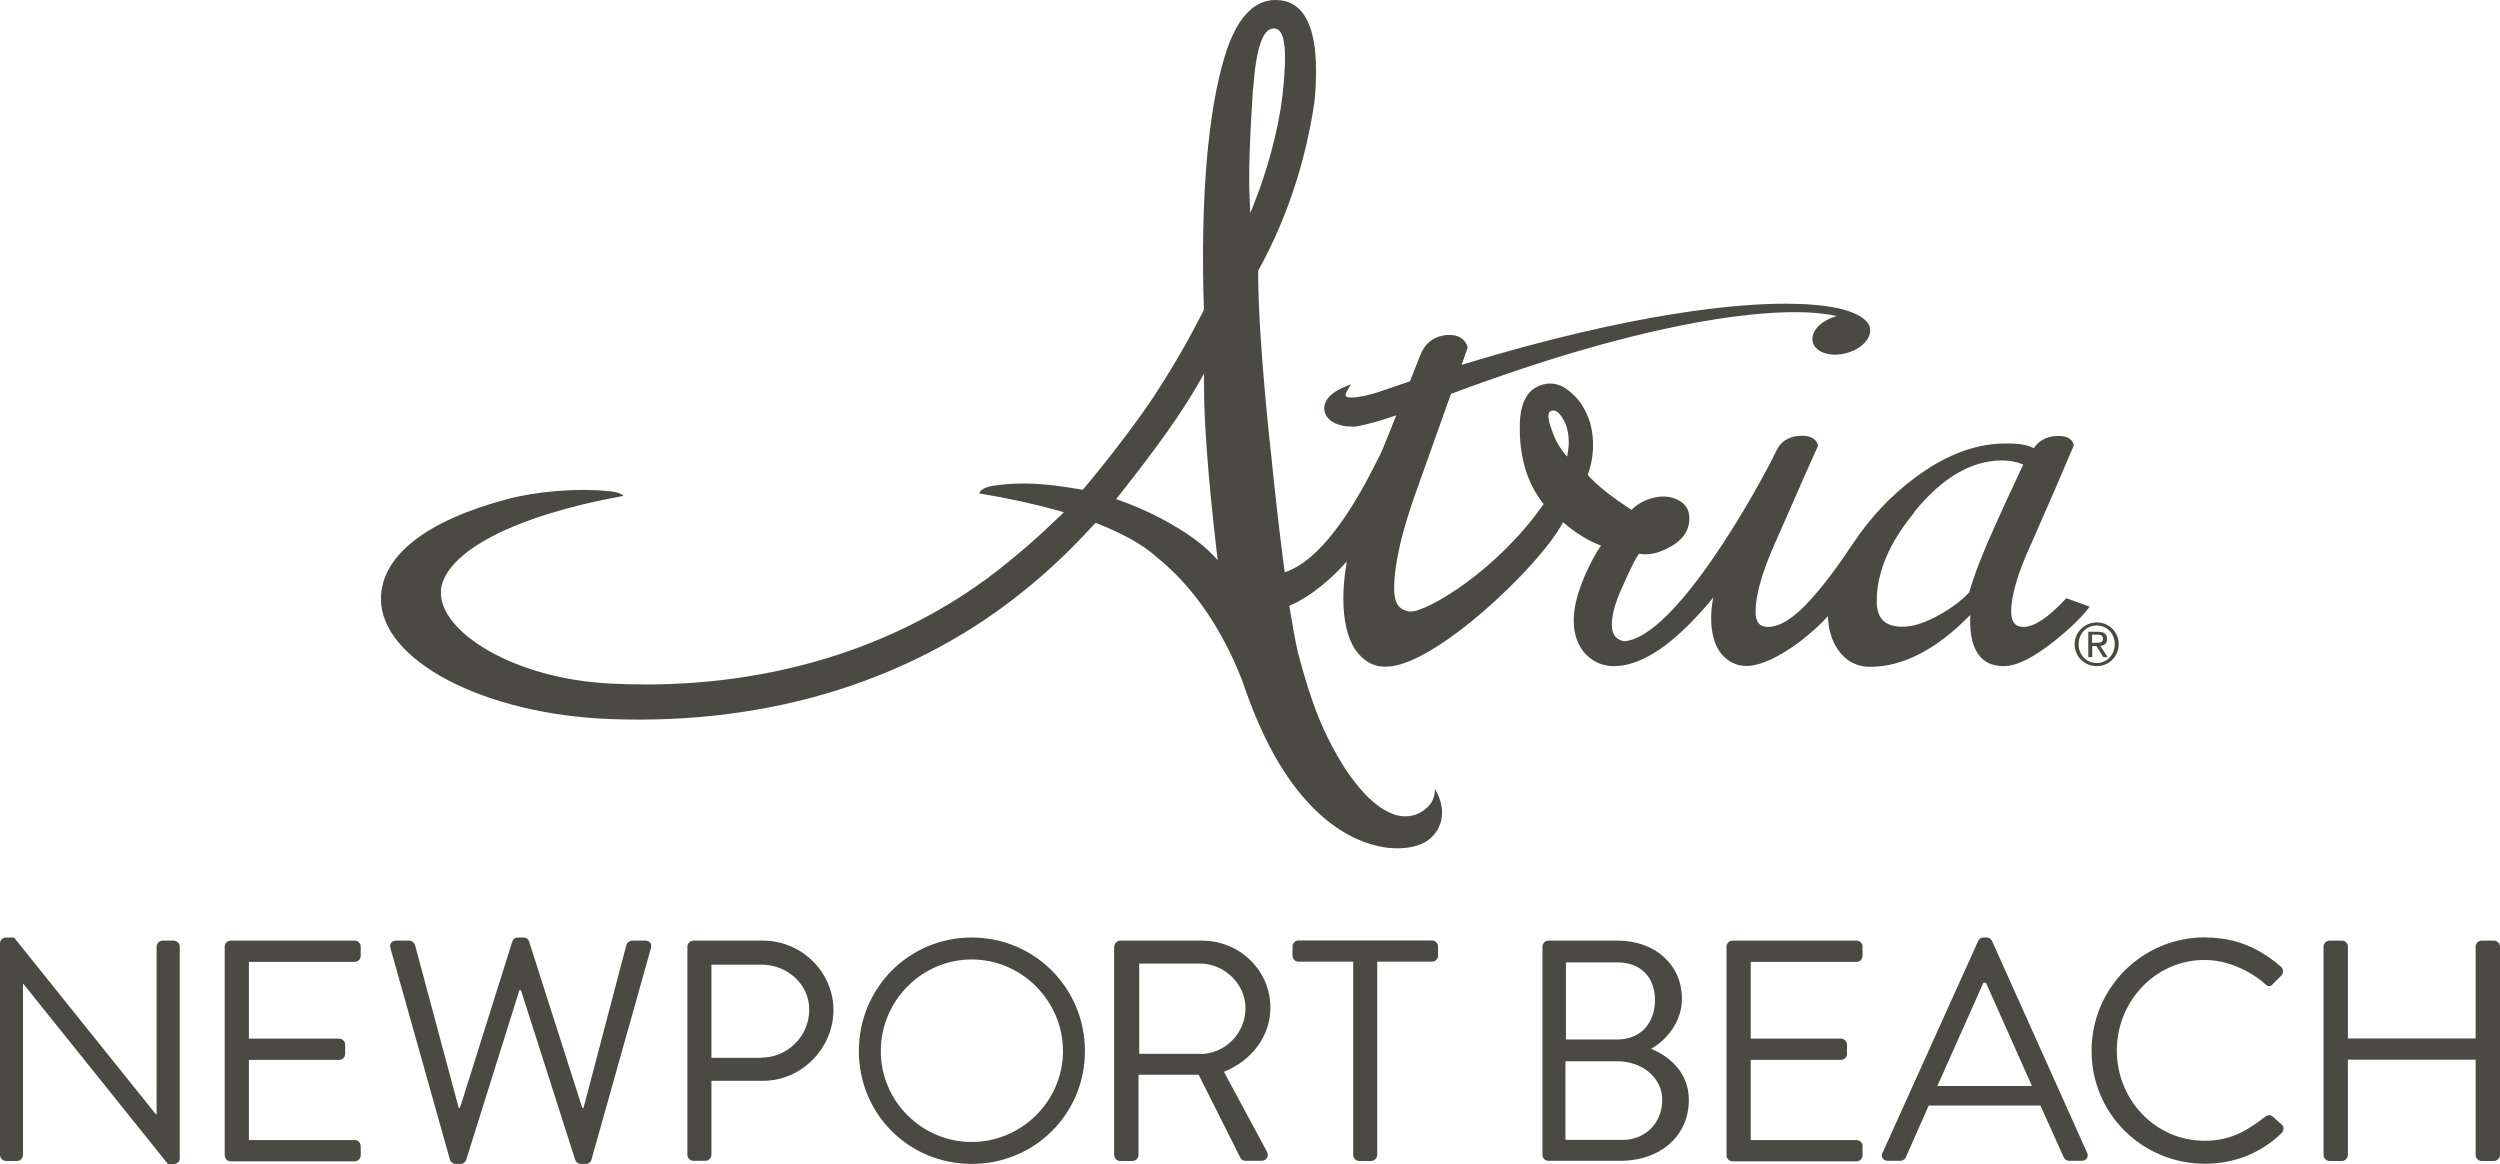 <?xml version="1.0" encoding="UTF-8"?> <svg xmlns="http://www.w3.org/2000/svg" id="Layer_1" version="1.1" viewBox="0 0 144.64 67.35"><defs><style> .st0 { fill: #4a4a42; } </style></defs><g><path class="st0" d="M72.5,5.16c.17-2.36.55-3.51,1.19-3.51.05,0,.09,0,.14.02.53.12.65,1.38.37,3.85-.26,2.21-.98,4.57-1.56,6.04l-.3.77-.04-.82c-.07-1.39,0-3.4.19-6.35M70.39,31.88l.06.52-.37-.38c-1.03-1.07-3.15-2.3-5.27-3.06l-.23-.08.15-.2c2.2-2.77,3.66-4.83,4.59-6.47l.34-.59v.68c-.01,2.01.25,5.5.73,9.58M89.63,23.85s.07-.1.25-.1c.22,0,.46.26.69.76.21.53.25,1.15.11,1.83v.07l-.06-.05c-.36-.4-.66-.92-.86-1.54-.23-.61-.19-.86-.12-.97M110.75,29.62c1.61-1.98,3.31-2.98,5.08-2.98.42,0,.82.07,1.19.22h.03l-.01.05c-.82,1.75-1.31,2.81-1.63,3.54-.7,1.54-1.2,2.83-1.48,3.82h0c-.41.45-.98.88-1.68,1.28-.83.47-1.56.71-2.18.71-1.01,0-1.49-.47-1.49-1.48,0-1.66.73-3.39,2.18-5.14M66.72,22.99c-.68,1.05-2.4,3.36-4.01,5.27l-.07.08-.1-.02c-2.11-.37-3.44-.44-4.99-.23-.31.04-.84.17-.89.46,1.66.27,3.21.61,4.6,1l.29.09-.22.21c-.99.96-2.53,2.37-4.29,3.67-5.46,3.98-12.27,6.08-19.69,6.08-.65,0-1.32-.02-1.99-.05-5.67-.27-9.88-3-9.85-5.26v-.19c.31-2.23,4.36-4.29,10.56-5.41-.1-.14-.49-.26-.96-.28-1.72-.18-4.09.02-5.77.47-4.71,1.25-7.3,3.3-7.3,5.77,0,3.55,5.93,6.67,13.22,6.95,9.38.37,17.84-2.31,24.31-7.69l.11-.09c1.72-1.43,2.91-2.72,3.62-3.48l.08-.09.11.04c1.5.59,2.66,1.24,3.44,1.95,2.06,1.65,3.77,4.12,4.94,7.14.63,1.87,1.37,3.54,2.15,4.82,2.68,4.4,5.66,4.88,6.81,4.88.69,0,1.32-.15,1.72-.42.81-.54,1.26-1.68.47-3.02,0,.42-.14.77-.39,1.02-.26.26-.69.57-1.32.57-.76,0-1.99-.49-3.52-2.81-1.2-1.91-1.93-3.72-2.7-6.68-.11-.43-.33-1.66-.48-2.59v-.11c1.3-.54,2.63-1.77,3.23-2.47l.08-.09-.02.12c-.12.73-.18,1.42-.18,2.03,0,1.26.23,2.24.67,2.93.47.67,1.04,1.01,1.7,1.01h.11c2.78,0,8.91-5.84,10.21-8.32l.02-.04.03.03c.73.62,1.45,1.06,2.13,1.31l.04.02-.03.04c-.26.36-.54.89-.85,1.56-.43.98-.66,1.81-.69,2.45-.06.81.12,1.5.54,2.07.45.54,1.01.82,1.67.85h.1c1.45,0,3.11-1.02,4.94-3.03.26-.27.5-.55.73-.84l.08-.11-.02.13c-.07.39-.1.75-.1,1.08,0,.88.2,1.57.59,2.06.4.47.89.7,1.46.7h.1c.79-.05,1.8-.53,3-1.42.67-.52,1.19-1,1.55-1.4l.06-.06v.09c.03.71.23,1.34.59,1.87.45.64,1.07.97,1.85.97,1.88,0,3.81-.99,5.73-2.94l.06-.06v.09c-.04,1.1.16,1.87.6,2.35.32.35.77.52,1.34.52.75,0,1.7-.48,2.93-1.45.88-.71,1.53-1.33,1.93-1.85l.11-.14-1.35-.49-.06.06c-.99,1.06-1.8,1.6-2.41,1.6-.31,0-.72-.09-.72-.89,0-.95.4-2.28,1.18-3.97,1.08-2.45,1.89-4.33,2.42-5.59l.02-.04v-.04c-.11-.41-.51-.58-1.18-.5-.49.07-.86.29-1.11.66l-.02.02h-.03c-.43-.23-1.12-.31-2.15-.24-1.54.12-3.12.78-4.7,1.96-1.39,1.03-2.6,2.32-3.6,3.83-.88,1.33-1.68,2.39-2.45,3.24-.93,1.04-1.76,1.56-2.45,1.56-.31,0-.72-.09-.72-.89,0-.95.38-2.29,1.13-3.97l.67-1.52c.77-1.76,1.37-3.12,1.8-4.07l.02-.05-.02-.05c-.14-.4-.54-.57-1.21-.49-.55.08-.94.35-1.16.8-1.11,2.29-5.87,10.86-8.83,11.07h0c-.37-.07-.85-.29-.68-1.39.05-.49.31-1.21.75-2.15.33-.73.58-1.24.77-1.5v-.02h.03c.51.09,1.06-.02,1.64-.32.84-.41,1.26-1,1.26-1.73,0-.49-.22-.85-.67-1.07-.42-.21-.9-.25-1.4-.12-.49.12-.91.34-1.25.67l-.02.02h-.02c-1.1-.71-1.95-1.38-2.51-2v-.04c.35-.99.39-1.98.14-2.95-.23-.75-.6-1.35-1.1-1.77-.39-.36-.8-.54-1.22-.54-.1,0-.19,0-.29.03-.97.18-1.47,1-1.47,2.43-.03,1.8.43,3.31,1.35,4.48l.02.02v.02c-2.64,3.8-6.68,6.21-7.68,6.21h-.07c-.53-.09-.89-.35-.89-1.35,0-1.39.45-3.33,1.34-5.78l1.95-5.47h.02c10.99-4.11,17.17-4.72,19.88-4.72.9,0,1.69.07,2.29.2l.13.03-.13.04c-.52.16-.94.46-1.15.82-.13.22-.16.44-.11.65.12.44.62.72,1.29.72.21,0,.43-.03.65-.09.57-.15,1.03-.47,1.25-.85.13-.22.16-.44.11-.65-.04-.15-.13-.29-.25-.39-.63-.63-2.28-.97-4.65-.97-2.65,0-8.6.46-18.66,3.52l-.06.02.35-.99v-.04c-.08-.26-.31-.7-1.05-.7-.11,0-.23,0-.35.03-.64.11-1.09.5-1.34,1.14l-.6,1.52h-.02c-.58.19-1.17.4-1.82.62-.37.12-1.07.31-1.52.31-.26,0-.33-.06-.35-.09s-.03-.12.1-.34l.21-.34-.37.15c-.84.34-1.28.86-1.17,1.4.11.55.73.9,1.6.9h.17c.63-.09,1.64-.39,2.32-.63l.07-.03-.03.07c-.73,1.82-.86,2.12-.9,2.19-.83,1.67-2.97,5.99-5.53,6.83l-.04-.28c-.31-2.35-.57-4.76-.73-6.36l-.14-1.29c-.42-4.15-.63-7.34-.63-9.46v-.05l.02-.04c1.62-2.94,2.71-6.2,3.23-9.68.07-.61.1-1.24.1-1.86,0-2.71-.79-4.09-2.35-4.09-1.28,0-2.27,1.09-2.93,3.25-1,3.3-1.41,8.36-1.21,14.63v.05l-.09.18c-.5.97-1.34,2.59-2.85,4.9"></path><path class="st0" d="M121.04,36.72h.31c.16,0,.32.03.32.23,0,.23-.19.24-.39.24h-.24v-.47ZM120.82,38.02h.23v-.64h.24l.4.64h.25l-.42-.65c.22-.02.39-.14.39-.4,0-.28-.17-.42-.52-.42h-.57v1.48-.01ZM120.26,37.27c0-.61.45-1.08,1.05-1.08s1.04.47,1.04,1.08-.45,1.09-1.04,1.09-1.05-.47-1.05-1.09M120.03,37.27c0,.73.58,1.27,1.28,1.27s1.27-.55,1.27-1.27-.58-1.26-1.27-1.26-1.28.55-1.28,1.26"></path></g><g><path class="st0" d="M0,54.57c0-.18.16-.33.35-.33h.46l8.21,10.23h.04v-9.7c0-.18.15-.35.35-.35h.64c.18,0,.35.16.35.35v12.25c0,.18-.16.33-.35.33h-.33L1.35,56.92h-.02v9.9c0,.18-.15.35-.35.35H.35c-.18,0-.35-.16-.35-.35v-12.25Z"></path><path class="st0" d="M13,54.77c0-.18.15-.35.35-.35h7.17c.2,0,.35.16.35.35v.53c0,.18-.15.35-.35.35h-6.12v4.44h5.22c.18,0,.35.16.35.35v.53c0,.2-.16.35-.35.35h-5.22v4.64h6.12c.2,0,.35.16.35.35v.53c0,.18-.15.35-.35.35h-7.17c-.2,0-.35-.16-.35-.35v-12.07Z"></path><path class="st0" d="M22.59,54.86c-.07-.25.07-.44.33-.44h.76c.15,0,.29.13.33.25l2.53,9.43h.07l3.04-9.66c.04-.11.15-.2.31-.2h.33c.15,0,.27.09.31.2l3.09,9.66h.07l2.48-9.43c.04-.13.18-.25.33-.25h.76c.25,0,.4.18.33.44l-3.44,12.23c-.04.15-.18.25-.33.25h-.29c-.13,0-.25-.09-.31-.2l-3.15-9.85h-.09l-3.09,9.85c-.05.11-.18.2-.31.2h-.29c-.15,0-.29-.11-.33-.25,0,0-3.44-12.23-3.44-12.23Z"></path><path class="st0" d="M39.77,54.77c0-.18.15-.35.35-.35h4.02c2.24,0,4.08,1.82,4.08,4.02s-1.84,4.09-4.06,4.09h-3v4.28c0,.18-.16.35-.35.35h-.69c-.2,0-.35-.16-.35-.35v-12.05.01ZM44.05,61.19c1.49,0,2.77-1.22,2.77-2.78,0-1.47-1.27-2.6-2.77-2.6h-2.89v5.39h2.89v-.01Z"></path><path class="st0" d="M56.22,54.24c3.64,0,6.55,2.93,6.55,6.57s-2.91,6.53-6.55,6.53-6.53-2.89-6.53-6.53,2.89-6.57,6.53-6.57ZM56.22,66.07c2.89,0,5.28-2.37,5.28-5.26s-2.38-5.3-5.28-5.3-5.26,2.4-5.26,5.3,2.37,5.26,5.26,5.26Z"></path><path class="st0" d="M64.47,54.77c0-.18.15-.35.35-.35h4.71c2.18,0,3.97,1.71,3.97,3.88,0,1.67-1.11,3.08-2.69,3.71l2.49,4.62c.13.24,0,.53-.31.53h-.93c-.16,0-.25-.09-.29-.16l-2.42-4.82h-3.48v4.64c0,.18-.16.35-.35.35h-.71c-.2,0-.35-.16-.35-.35v-12.05h.01ZM69.44,60.98c1.4,0,2.62-1.16,2.62-2.66,0-1.38-1.22-2.57-2.62-2.57h-3.53v5.22h3.53v.01Z"></path><path class="st0" d="M78.3,55.64h-3.17c-.2,0-.35-.16-.35-.35v-.53c0-.18.15-.35.35-.35h7.72c.2,0,.35.16.35.35v.53c0,.18-.15.35-.35.35h-3.17v11.18c0,.18-.16.35-.35.35h-.69c-.18,0-.35-.16-.35-.35v-11.18h.01Z"></path><path class="st0" d="M89.24,54.77c0-.18.15-.35.35-.35h3.99c2.22,0,3.73,1.44,3.73,3.35,0,1.4-.93,2.42-1.78,2.91.96.4,2.18,1.29,2.18,2.97,0,2.04-1.62,3.51-3.97,3.51h-4.15c-.2,0-.35-.16-.35-.35v-12.05.01ZM93.88,65.95c1.33,0,2.29-1,2.29-2.31s-1.18-2.24-2.6-2.24h-3v4.55h3.31ZM93.57,60.14c1.4,0,2.18-1,2.18-2.28s-.78-2.18-2.18-2.18h-2.97v4.46h2.97Z"></path><path class="st0" d="M99.89,54.77c0-.18.15-.35.35-.35h7.17c.2,0,.35.16.35.35v.53c0,.18-.15.35-.35.35h-6.12v4.44h5.22c.18,0,.35.16.35.35v.53c0,.2-.16.35-.35.35h-5.22v4.64h6.12c.2,0,.35.16.35.35v.53c0,.18-.15.35-.35.35h-7.17c-.2,0-.35-.16-.35-.35v-12.07Z"></path><path class="st0" d="M108.92,66.69l5.53-12.25c.05-.11.15-.2.31-.2h.18c.16,0,.25.09.31.2l5.5,12.25c.11.24-.04.47-.31.47h-.73c-.16,0-.27-.11-.31-.2l-1.35-3h-6.46l-1.33,3c-.04.09-.15.2-.31.2h-.73c-.27,0-.42-.24-.31-.47h.01ZM117.56,62.83c-.89-1.98-1.77-3.99-2.66-5.97h-.15l-2.66,5.97h5.47Z"></path><path class="st0" d="M127.57,54.24c1.84,0,3.17.64,4.4,1.69.15.15.16.36.02.51l-.49.49c-.15.18-.29.16-.47-.02-.95-.82-2.24-1.37-3.48-1.37-2.88,0-5.08,2.42-5.08,5.24s2.2,5.22,5.08,5.22c1.58,0,2.51-.64,3.48-1.37.18-.15.33-.13.44-.05l.55.49c.15.11.11.36-.02.49-1.24,1.2-2.8,1.77-4.42,1.77-3.64,0-6.57-2.89-6.57-6.53s2.93-6.57,6.57-6.57l-.01.01Z"></path><path class="st0" d="M134.43,54.77c0-.18.16-.35.35-.35h.71c.2,0,.35.16.35.35v5.31h7.39v-5.31c0-.18.15-.35.35-.35h.71c.18,0,.35.16.35.35v12.05c0,.18-.16.35-.35.35h-.71c-.2,0-.35-.16-.35-.35v-5.51h-7.39v5.51c0,.18-.15.35-.35.35h-.71c-.18,0-.35-.16-.35-.35v-12.05Z"></path></g></svg> 